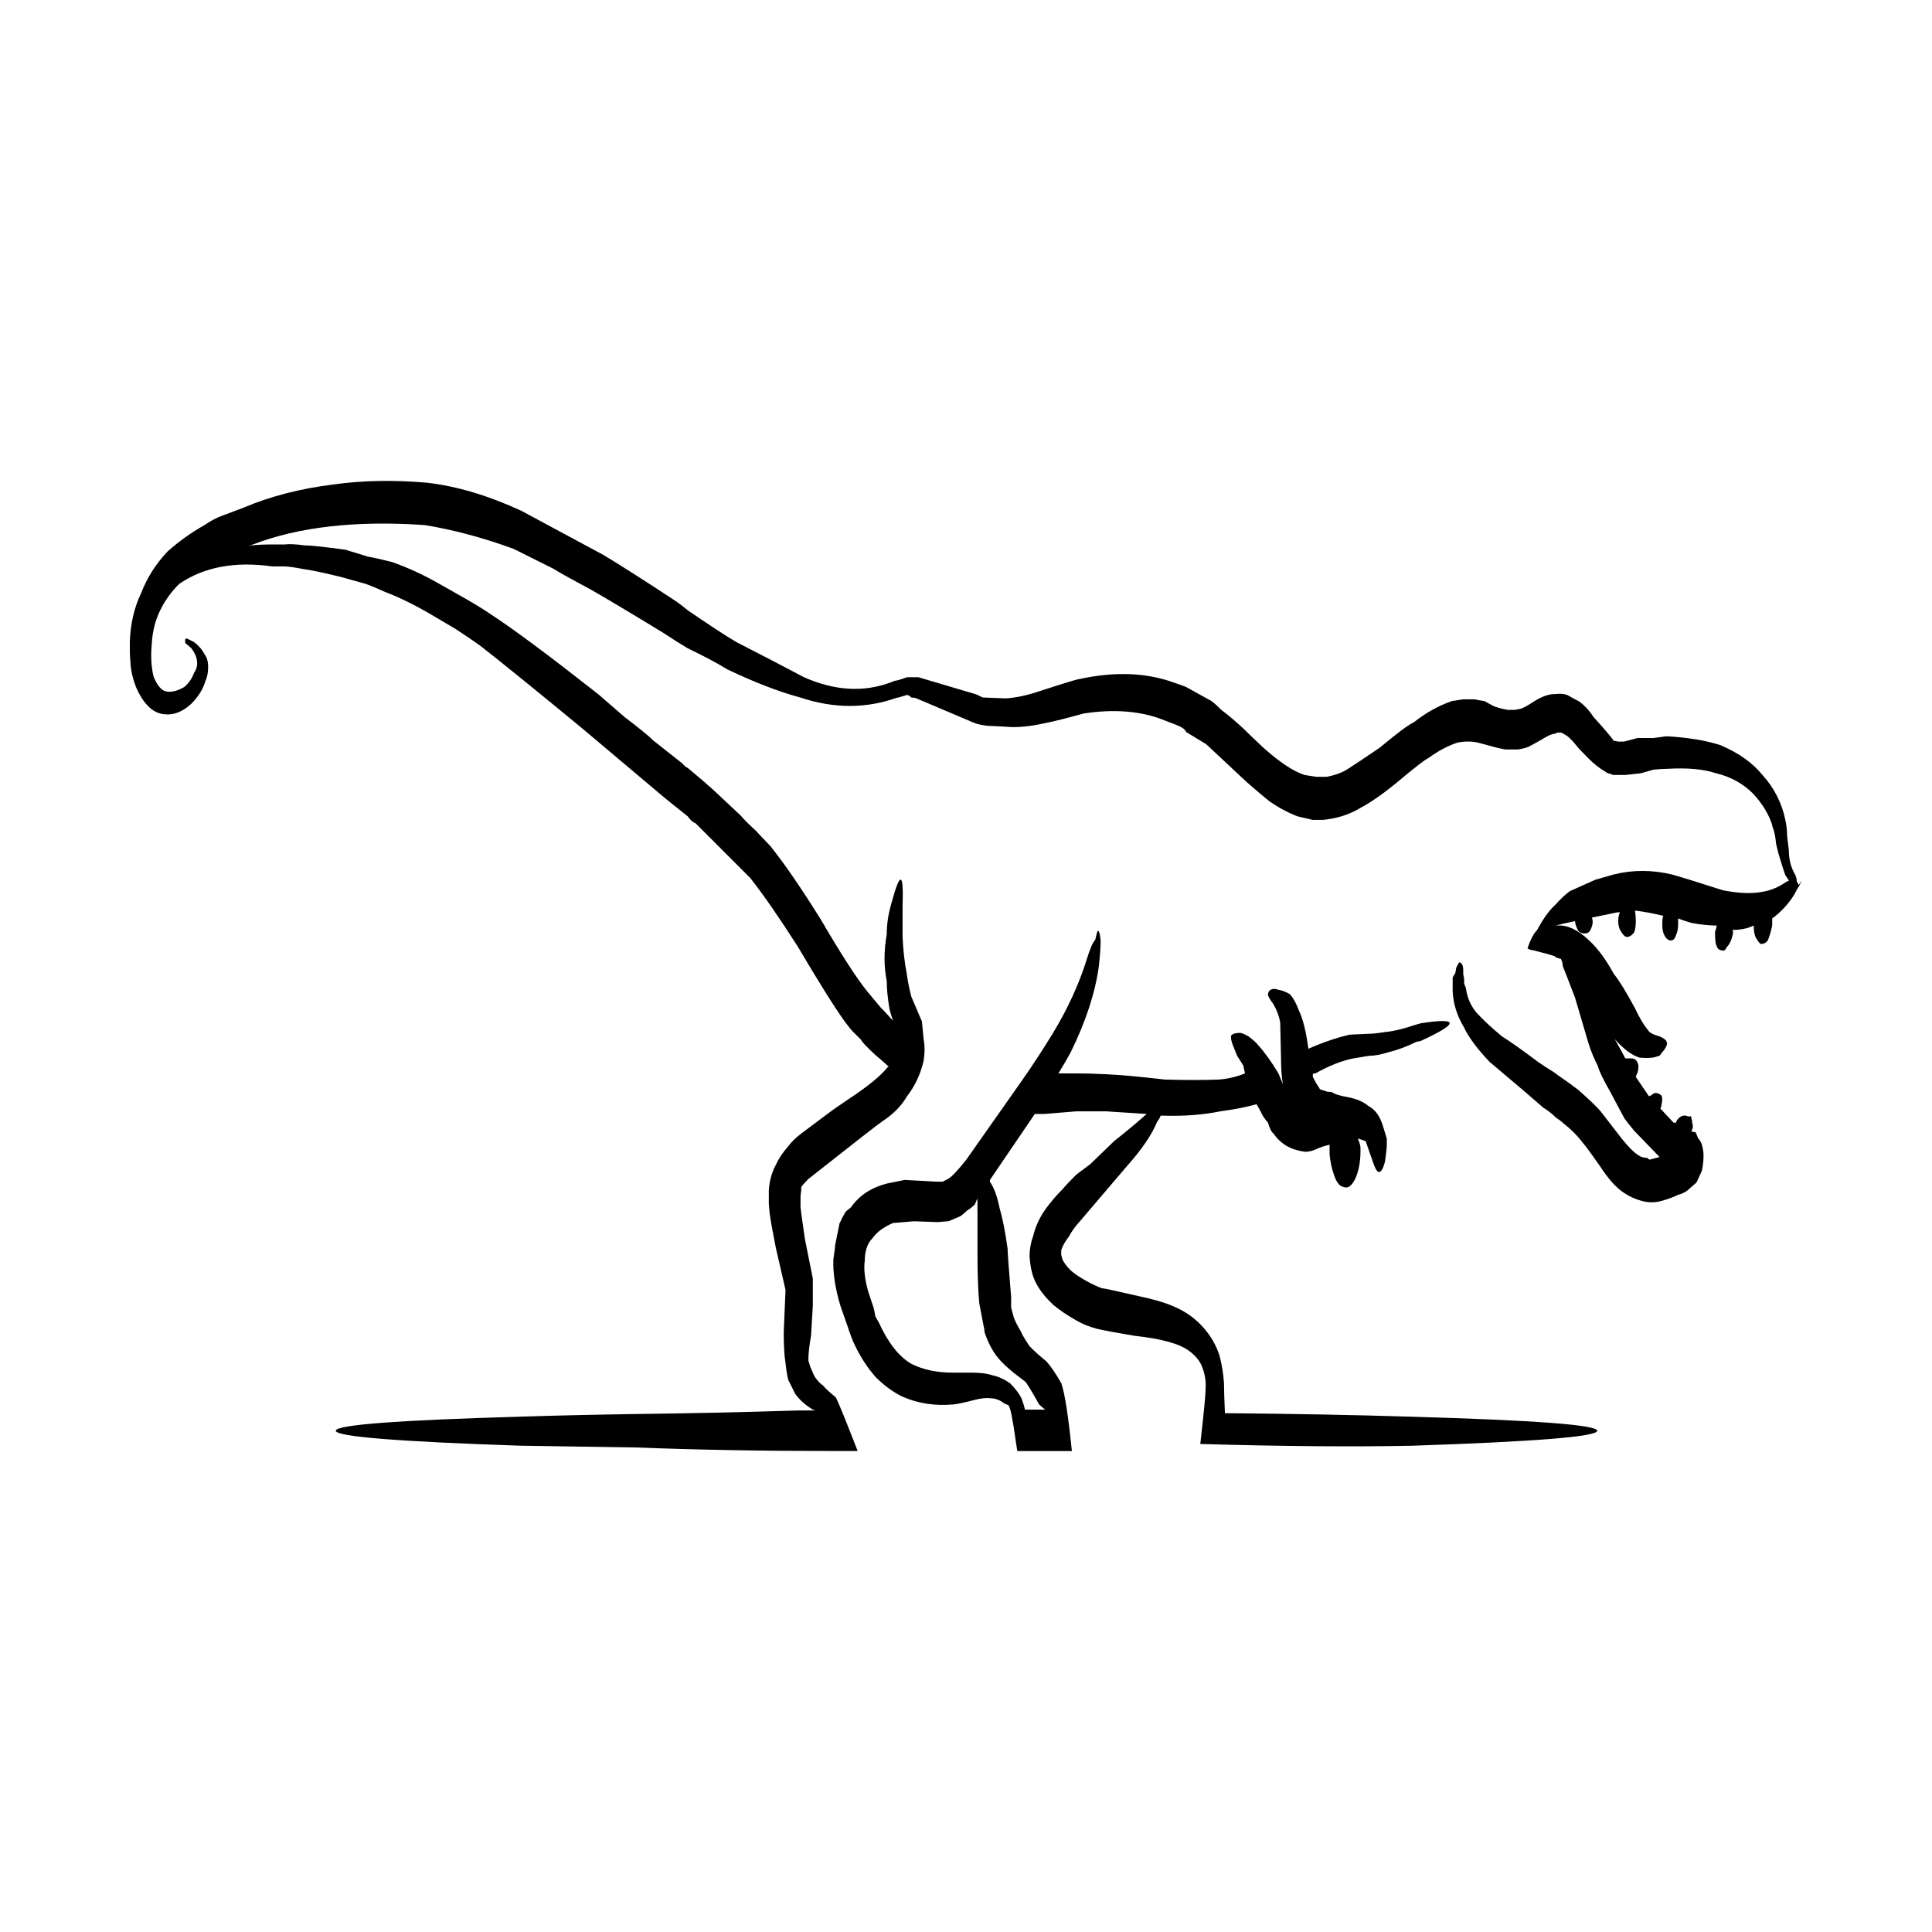 <?xml version="1.0" encoding="UTF-8"?>
<!-- Uploaded to: ICON Repo, www.iconrepo.com, Generator: ICON Repo Mixer Tools -->
<svg fill="#000000" width="800px" height="800px" version="1.1" viewBox="144 144 512 512" xmlns="http://www.w3.org/2000/svg">
 <path d="m473.47 337.03c1.082 1.09 2.863 2.797 5.359 5.133 4.336 3.883 8 6.297 10.953 7.231l3.043 0.465h2.797c2.344-0.465 4.203-1.164 5.598-2.098 2.176-1.402 4.977-3.269 8.402-5.598 4.656-3.891 7.691-6.144 9.094-6.766 3.109-2.488 6.453-4.352 10.027-5.598l3.031-0.469h3.043c0.621 0.152 1.465 0.316 2.57 0.469l2.559 1.395c1.395 0.469 2.644 0.785 3.727 0.941h1.633l1.406-0.238c0.766-0.152 2.086-0.852 3.953-2.098 2.016-1.246 3.809-1.867 5.371-1.867h0.227c1.082-0.156 2.106-0.074 3.043 0.238 1.074 0.621 2.086 1.164 3.031 1.633 1.387 0.934 2.715 2.332 3.953 4.195 2.961 3.266 4.731 5.367 5.359 6.297l1.168 0.227h1.633l3.5-0.934h4.191l3.5-0.469c5.598 0.312 10.344 1.09 14.238 2.336 4.801 2.019 8.531 4.66 11.191 7.926 3.098 3.422 5.129 7.391 6.062 11.895 0.309 1.402 0.465 2.805 0.465 4.203 0.156 1.246 0.324 2.559 0.473 3.961 0 2.332 0.539 4.434 1.633 6.301 0.309 0.625 0.453 1.25 0.453 1.867 0.324 0.469 0.484 0.777 0.484 0.934l0.938-1.168c-1.094 1.867-1.797 3.117-2.106 3.738-1.547 2.488-3.5 4.586-5.824 6.297v1.867c-0.316 1.551-0.711 2.875-1.168 3.961-0.465 0.625-1.094 0.934-1.867 0.934-0.316-0.152-0.777-0.777-1.395-1.863-0.316-0.777-0.473-1.789-0.473-3.027-1.559 0.77-3.414 1.16-5.598 1.16 0.156 0.469 0.156 0.938 0 1.402-0.309 1.402-0.848 2.488-1.621 3.266-0.316 0.777-0.777 1.012-1.406 0.699-0.621 0-1.082-0.551-1.395-1.637-0.156-0.777-0.227-1.863-0.227-3.258 0.156-0.316 0.316-0.855 0.453-1.633-1.996 0-4.273-0.238-6.75-0.707-1.082-0.316-2.254-0.699-3.481-1.164v1.395c0 1.246-0.168 2.176-0.492 2.801-0.309 1.09-0.766 1.633-1.395 1.633-0.766 0-1.395-0.543-1.867-1.633-0.309-0.625-0.453-1.559-0.453-2.801 0-0.777 0.082-1.477 0.227-2.102-2.488-0.621-4.969-1.09-7.457-1.395 0.145 0.938 0.227 1.867 0.227 2.801 0 1.246-0.145 2.258-0.465 3.031-0.621 0.777-1.258 1.164-1.867 1.164-0.453 0-0.938-0.387-1.406-1.164-0.609-0.777-0.926-1.789-0.926-3.031 0-0.934 0.156-1.715 0.453-2.332h-0.68l-6.769 1.402c0.156 0.309 0.227 0.695 0.227 1.16 0 0.625-0.227 1.402-0.691 2.332-0.316 0.469-0.785 0.699-1.406 0.699-0.926 0-1.547-0.312-1.859-0.938-0.465-0.934-0.711-1.707-0.711-2.332-2.168 0.469-3.879 0.855-5.129 1.168h0.473c2.637-0.16 5.441 1.16 8.383 3.961 2.344 2.176 4.516 5.133 6.535 8.863 1.395 1.715 3.273 4.746 5.606 9.094 1.238 2.648 2.414 4.59 3.492 5.836 0.309 0.625 1.328 1.164 3.031 1.633 1.094 0.469 1.715 0.938 1.867 1.402 0.316 0.625-0.082 1.559-1.16 2.801l-0.711 0.934-1.633 0.469c-1.25 0.152-2.481 0.152-3.727 0-2.016-0.625-4.203-2.258-6.523-4.902 1.238 2.176 2.168 3.883 2.805 5.129h1.621c0.785 0 1.32 0.395 1.633 1.176 0.316 0.613 0.316 1.477 0 2.562-0.168 0.312-0.316 0.699-0.473 1.164l3.492 5.133c0.473-0.156 0.855-0.395 1.168-0.707 0.621-0.312 1.32-0.152 2.106 0.469 0.316 0.469 0.316 1.402 0 2.801 0 0.156-0.082 0.395-0.246 0.699l3.5 3.734h0.699c0-0.312 0.082-0.543 0.238-0.699 0.473-0.621 1.023-1.012 1.641-1.164h0.691c0.324 0.152 0.621 0.23 0.938 0.23 0.316-0.156 0.473-0.086 0.473 0.23 0 0.156 0.07 0.469 0.227 0.938v0.465c0.324 0.781 0.238 1.559-0.227 2.328l1.16 0.238 0.699 1.633c0.621 0.621 1.004 1.477 1.168 2.562 0.309 1.238 0.309 2.875 0 4.898l-0.238 1.16-1.395 3.039-1.867 1.633c-0.766 0.781-1.785 1.32-3.012 1.633-1.258 0.621-2.734 1.164-4.449 1.633-1.715 0.465-3.426 0.465-5.141 0-1.715-0.469-3.266-1.164-4.664-2.102-2.016-1.25-4.203-3.656-6.523-7.234-2.5-3.57-4.055-5.672-4.664-6.297-1.258-1.707-2.891-3.344-4.902-4.898-0.473-0.469-1.18-1.012-2.106-1.633-0.926-0.938-2.016-1.789-3.266-2.559-2.332-2.031-4.047-3.508-5.129-4.434-4.047-3.422-7.082-5.984-9.105-7.699-3.25-3.422-5.523-6.453-6.762-9.094-1.867-3.113-2.883-6.301-3.031-9.566v-3.734l0.699-1.164c0.156-0.777 0.238-1.246 0.238-1.395 0.621-1.25 0.938-1.715 0.938-1.395 0.609 0.152 0.926 0.852 0.926 2.098v0.934l0.238 1.402v1.164l0.465 1.164c0.316 2.488 1.25 4.66 2.805 6.531 1.867 2.019 4.109 4.117 6.762 6.297 2.023 1.246 5.215 3.496 9.562 6.766 0.621 0.469 2.176 1.477 4.664 3.031l0.227 0.23c2.5 1.715 4.43 3.113 5.844 4.203 2.953 2.637 4.902 4.508 5.824 5.598 0.621 0.777 2.488 3.188 5.586 7.231 1.879 2.332 3.367 3.805 4.449 4.43 0.621 0.465 1.387 0.699 2.324 0.699 0.316 0.312 0.539 0.465 0.711 0.465l2.559-0.699-6.762-6.992c-1.395-1.715-2.242-2.801-2.57-3.266l-3.727-7.004c-1.867-3.258-2.953-5.516-3.266-6.762-1.082-2.176-1.961-4.277-2.559-6.297l-3.512-11.895c-1.238-3.269-2.324-6.066-3.254-8.398 0-0.625-0.156-1.246-0.473-1.867-0.609-0.156-1.082-0.312-1.395-0.469l-0.227-0.23c-0.785-0.312-2.727-0.852-5.836-1.629-0.473 0-0.926-0.156-1.406-0.469 0.766-2.332 1.641-3.965 2.57-4.898 1.566-2.953 3.188-5.211 4.902-6.766 1.25-1.402 2.481-2.559 3.727-3.496l6.769-3.031 4.891-1.402c4.977-1.246 10.117-1.246 15.402 0 3.266 0.938 7.766 2.332 13.531 4.195 4.035 0.781 7.391 0.934 10.027 0.469 2.332-0.316 4.516-1.164 6.535-2.57 0.309-0.156 0.621-0.309 0.938-0.469-0.316-0.465-0.629-0.926-0.938-1.395-0.473-1.246-1.094-3.184-1.867-5.836-0.465-1.707-0.691-2.797-0.691-3.266-0.168-1.551-0.484-2.875-0.938-3.965v-0.238c-0.945-2.953-2.656-5.754-5.141-8.398-2.644-2.644-5.914-4.434-9.801-5.359-3.266-1.082-7.535-1.477-12.832-1.164-1.094 0-2.332 0.082-3.727 0.227-1.094 0.312-2.176 0.625-3.254 0.938l-4.191 0.465h-3.273l-0.473-0.23c-0.766-0.156-1.32-0.395-1.621-0.699-1.395-0.777-2.871-1.941-4.43-3.496-1.715-1.707-2.805-2.875-3.266-3.496-1.258-1.562-2.262-2.488-3.031-2.801-0.473-0.469-1.18-0.625-2.117-0.469l-0.227 0.238c-0.766 0-1.789 0.383-3.043 1.164-1.859 1.09-3.266 1.867-4.191 2.332-0.777 0.312-1.715 0.543-2.797 0.699h-1.395-1.879c-1.082-0.156-2.695-0.543-4.883-1.164l-2.578-0.691c-0.797-0.156-1.414-0.238-1.891-0.238h-1.387c-0.168 0-0.785 0.086-1.859 0.238-2.5 0.781-5.144 2.176-7.93 4.195-0.785 0.309-3.582 2.488-8.402 6.531-3.594 2.953-6.848 5.211-9.801 6.766-2.344 1.395-4.977 2.332-7.93 2.797-0.926 0.16-1.633 0.23-2.086 0.23h-2.344l-3.965-0.926c-2.488-0.934-4.969-2.258-7.465-3.969-1.547-1.246-3.582-2.953-6.062-5.125-4.977-4.672-8.551-8.012-10.734-10.039l-5.359-3.258c-0.156-0.625-1.012-1.246-2.57-1.867l-3.031-1.16c-6.062-2.488-13.215-3.113-21.453-1.867-4.508 1.25-7.918 2.102-10.262 2.562-4.203 0.938-7.703 1.25-10.508 0.938l-4.883-0.23c-1.094-0.156-1.949-0.312-2.57-0.465-0.926-0.316-1.715-0.625-2.332-0.934l-13.766-5.836c-0.309-0.152-0.785-0.238-1.395-0.238-0.453-0.465-0.855-0.695-1.168-0.695l-2.332 0.695h-0.227c-8.246 2.953-16.797 2.953-25.652 0-5.769-1.559-12.211-4.039-19.367-7.465-2.805-1.707-6.309-3.57-10.508-5.594-1.859-1.09-3.965-2.414-6.289-3.969-8.402-5.133-14.781-8.938-19.121-11.43l-5.144-2.797c-2.332-1.25-3.953-2.176-4.883-2.801l-10.746-5.367c-8.082-2.949-15.93-5.055-23.559-6.297-18.191-1.246-33.348 0.473-45.48 5.133l-1.406 0.465 0.938-0.227c1.867-0.156 3.426-0.23 4.676-0.23h4.203c1.094-0.16 2.797-0.082 5.129 0.23 1.559 0 5.203 0.387 10.965 1.168l6.062 1.859c1.094 0.156 3.199 0.625 6.297 1.402 4.348 1.551 8.559 3.5 12.594 5.828l7.008 3.965c2.953 1.715 5.203 3.113 6.769 4.203 5.738 3.727 15.145 10.73 28.215 20.992l6.996 6.066c3.883 2.953 6.465 5.055 7.703 6.297l7.684 6.066c0.324 0.465 0.785 0.855 1.395 1.164 2.797 2.328 4.977 4.195 6.543 5.598l7.457 6.996c0.938 1.094 2.254 2.41 3.965 3.969l3.965 4.195c3.738 4.664 8.156 11.125 13.297 19.363 5.453 9.332 9.562 15.703 12.359 19.125l3.5 4.203c0.785 0.77 1.867 1.934 3.266 3.496-0.473-1.402-0.777-2.492-0.938-3.273-0.465-2.797-0.699-5.211-0.699-7.231-0.777-3.883-0.777-8.012 0-12.363 0-2.641 0.402-5.285 1.16-7.93 1.258-4.664 2.106-6.84 2.57-6.531 0.465 0 0.629 2.41 0.465 7.231v7.934c0.168 3.57 0.539 6.918 1.168 10.031v0.23c0.316 2.016 0.719 3.883 1.168 5.594l2.797 6.531 0.473 4.902c0.309 1.559 0.309 3.344 0 5.367-0.785 3.578-2.254 6.766-4.438 9.562-1.25 2.176-3.031 4.121-5.359 5.828-1.395 0.934-3.582 2.57-6.535 4.898l-14.238 11.195c-0.926 0.938-1.547 1.637-1.859 2.102 0 0.625-0.059 1.402-0.215 2.332v3.031c0 0.312 0.383 3.109 1.152 8.398l2.106 10.496v2.57 4.664l-0.473 7.93c-0.473 2.644-0.711 4.816-0.711 6.531l0.484 1.637 0.699 1.633c0.465 1.246 1.387 2.414 2.797 3.496 0.484 0.625 1.566 1.633 3.273 3.027 0.621 1.09 2.551 5.836 5.812 14.234h-2.324-3.738-1.16c-18.355 0-35.543-0.316-51.551-0.934-10.727-0.156-20.906-0.316-30.547-0.469-32.656-1.09-48.984-2.414-48.984-3.969 0-1.551 16.324-2.797 48.984-3.727 9.633-0.316 19.82-0.539 30.547-0.699 13.531-0.156 27.836-0.469 42.926-0.938h4.664l-0.699-0.23c-2.035-1.246-3.582-2.644-4.676-4.195l-1.859-3.734c-0.316-1.395-0.539-2.875-0.699-4.43-0.316-1.867-0.473-4.586-0.473-8.168l0.473-11.195-2.578-11.199c-0.926-4.66-1.465-7.699-1.621-9.094l-0.227-2.57v-3.496c0.145-2.484 0.766-4.742 1.848-6.758 0.785-1.715 1.867-3.344 3.273-4.902 0.777-1.09 1.859-2.176 3.273-3.266l6.535-4.898c1.848-1.402 3.945-2.875 6.289-4.434 4.969-3.266 8.395-6.062 10.262-8.398 0.168 0 0.215-0.074 0.215-0.23-1.535-1.402-2.707-2.41-3.481-3.027-2.332-2.18-3.594-3.5-3.727-3.969l-2.332-2.332c-0.168-0.152-0.797-0.934-1.879-2.328-2.797-3.891-6.996-10.574-12.586-20.062-4.977-7.773-9.168-13.84-12.605-18.191l-14.453-14.465c-0.777-0.312-1.477-0.938-2.106-1.863-1.559-1.25-3.492-2.801-5.836-4.672l-22.141-18.656c-13.215-10.887-22.25-18.191-27.059-21.93-2.188-1.551-4.348-3.031-6.535-4.434l-6.309-3.727c-4.508-2.644-8.621-4.664-12.348-6.066-3.117-1.402-5.059-2.18-5.836-2.332l-5.836-1.637c-5.129-1.246-8.473-1.941-10.027-2.098-2.332-0.469-4.047-0.699-5.129-0.699h-3.043c-9.941-1.402-18.172 0.156-24.719 4.66-2.023 2.019-3.664 4.277-4.902 6.762-1.395 2.801-2.168 5.836-2.324 9.098-0.316 3.109-0.156 5.984 0.453 8.629 0.938 2.332 2.023 3.656 3.273 3.965 1.395 0.312 3.023-0.074 4.891-1.164 1.238-1.09 2.106-2.332 2.57-3.734 0.777-1.09 1.012-2.332 0.699-3.727-0.145-0.781-0.621-1.715-1.395-2.801l-1.641-1.402v-0.934c0-0.156 0.168-0.238 0.484-0.238l1.859 0.934c1.23 0.934 2.168 2.019 2.797 3.266 0.621 0.777 0.938 1.867 0.938 3.266 0 1.551-0.227 2.797-0.699 3.727-0.621 2.176-1.867 4.195-3.727 6.066-2.332 2.176-4.742 3.109-7.234 2.801-1.559-0.152-2.961-0.852-4.191-2.102-1.25-1.238-2.344-2.953-3.273-5.125-0.777-2.023-1.238-3.891-1.395-5.602l-0.227-3.266v-3.031c0.145-4.816 1.16-9.176 3.031-13.059 1.559-4.047 3.883-7.699 6.988-10.969 2.961-2.641 6.227-4.973 9.801-6.996 1.559-1.09 3.188-1.945 4.914-2.562l5.586-2.102c6.988-2.957 14.848-4.977 23.559-6.066 7.773-1.09 16.098-1.25 24.953-0.469 7.93 0.934 16.258 3.422 24.965 7.461l21.688 11.664c4.664 2.797 11.117 6.922 19.367 12.359 1.102 0.781 2.086 1.559 3.023 2.336 5.914 4.047 10.191 6.836 12.844 8.395 6.68 3.422 12.676 6.535 17.957 9.332 8.082 3.57 15.703 4.047 22.867 1.395 0.441-0.156 0.848-0.309 1.152-0.465 0.473 0 1.547-0.312 3.266-0.934h3.031l14.938 4.43c0.145 0 0.848 0.312 2.098 0.934l6.051 0.238c2.656-0.152 5.606-0.777 8.879-1.867 6.691-2.176 10.254-3.266 10.734-3.266 9.32-2.023 17.645-1.715 24.953 0.934 1.395 0.469 2.481 0.855 3.254 1.168l6.297 3.496c0.484 0.156 1.477 1.008 3.043 2.57 1.688 1.254 3.625 2.891 5.809 4.91zm-39.191 55.98c0.309-1.559 0.551-2.332 0.699-2.332 0.316 0 0.539 0.855 0.699 2.562 0 1.715-0.156 3.965-0.465 6.766-0.938 6.992-3.426 14.617-7.465 22.863-0.926 1.707-2.016 3.57-3.254 5.594h4.438c2.953 0 5.75 0.082 8.375 0.23 3.582 0.16 8.715 0.625 15.402 1.402 5.598 0.156 10.344 0.156 14.238 0 2.324-0.156 4.656-0.699 6.988-1.633l-0.453-2.098c-0.785-1.25-1.34-2.102-1.641-2.57l-0.926-2.332c-0.473-1.094-0.711-2.019-0.711-2.801 0.156-0.621 1.012-0.934 2.57-0.934 0.621 0.16 1.328 0.469 2.098 0.934 1.25 0.938 2.106 1.707 2.57 2.332 1.715 1.875 3.492 4.363 5.359 7.465l1.168 2.801c-0.316-1.867-0.473-3.969-0.473-6.297-0.145-6.219-0.227-9.562-0.227-10.031-0.309-1.715-0.926-3.344-1.859-4.902-0.945-1.238-1.406-2.098-1.406-2.562 0.156-0.625 0.383-1.02 0.711-1.168 0.621-0.316 1.309-0.316 2.086 0 0.945 0.152 1.949 0.543 3.043 1.168 0.938 1.09 1.703 2.484 2.324 4.195 1.082 2.18 1.949 5.598 2.57 10.27 3.883-1.715 7.547-2.957 10.965-3.738l4.914-0.23c1.082 0 2.559-0.152 4.418-0.469 2.023-0.152 4.676-0.777 7.949-1.867 0.453-0.152 0.992-0.312 1.613-0.465 10.105-1.551 10.105 0 0 4.664-0.465 0.156-0.855 0.23-1.16 0.23-2.488 1.246-4.977 2.176-7.465 2.801-2.023 0.621-3.727 0.934-5.117 0.934l-4.211 0.695c-3.109 0.625-6.453 1.949-10.027 3.969-0.465 0-0.699 0.082-0.699 0.23v0.707c0.621 1.246 1.16 2.18 1.633 2.797l0.238 0.469 2.098 0.695h0.938c0.938 0.629 2.402 1.09 4.43 1.406 2.332 0.465 4.109 1.246 5.371 2.328 1.848 0.934 3.168 2.801 3.953 5.594l0.938 3.039v2.102c-0.168 1.707-0.309 3.031-0.473 3.965-0.465 1.863-1.004 2.801-1.633 2.801-0.465 0-1.004-0.938-1.621-2.801l-1.867-5.359c-0.766-0.312-1.477-0.543-2.098-0.699 0.309 0.621 0.539 1.32 0.699 2.102 0.137 3.422-0.316 6.297-1.406 8.625-0.926 1.867-1.941 2.57-3.031 2.102-1.082-0.156-1.941-1.246-2.578-3.266-0.598-1.715-0.992-3.496-1.152-5.367v-2.562c-1.406 0.316-2.559 0.699-3.492 1.164-1.102 0.469-2.023 0.699-2.797 0.699-0.629 0-1.723-0.23-3.266-0.699-2.188-0.781-3.977-2.176-5.359-4.195-0.484-0.312-0.945-1.246-1.406-2.801-0.938-1.09-1.559-2.019-1.859-2.801-0.324-0.621-0.711-1.32-1.168-2.098-2.805 0.777-5.984 1.395-9.551 1.863-4.523 0.934-9.508 1.316-14.938 1.164h-0.945c-0.145 0.465-0.441 1.012-0.926 1.629-1.395 3.422-4.047 7.316-7.93 11.664l-12.133 14.227c-1.559 1.715-2.644 3.188-3.254 4.434-1.082 1.402-1.789 2.644-2.098 3.734v1.16l0.227 0.938c0.316 0.938 1.082 2.019 2.332 3.269 1.094 0.934 2.488 1.863 4.191 2.797 1.414 0.781 2.734 1.402 3.977 1.867 0.465 0 3.727 0.699 9.789 2.102 3.727 0.781 6.691 1.633 8.879 2.562 3.098 1.238 5.758 3.031 7.91 5.367 2.188 2.328 3.738 4.973 4.676 7.926 0.629 2.492 1.004 4.902 1.16 7.238 0 1.863 0.09 4.508 0.246 7.93 18.027 0.156 34.512 0.465 49.438 0.934 32.816 0.938 49.227 2.176 49.227 3.727 0 1.559-16.414 2.875-49.227 3.969-15.703 0.312-34.359 0.156-55.969-0.469 0.918-8.082 1.406-12.984 1.406-14.691 0.137-1.867-0.156-3.812-0.953-5.828-0.609-1.559-1.773-2.957-3.492-4.195-2.481-1.863-7.301-3.184-14.453-3.965-4.676-0.777-8.012-1.402-10.027-1.875-2.188-0.613-4.055-1.395-5.586-2.328-2.188-1.246-4.141-2.562-5.836-3.965-2.5-2.328-4.203-4.664-5.141-6.996-0.621-1.551-1.012-3.492-1.168-5.836 0-1.863 0.309-3.652 0.938-5.359 0.621-2.644 1.785-5.133 3.492-7.461 1.25-1.707 2.644-3.344 4.203-4.898 0.785-0.934 2.023-2.254 3.727-3.965l3.738-2.801c0.777-0.777 2.871-2.797 6.277-6.062 3.906-3.113 6.781-5.523 8.652-7.234-4.664-0.312-8.238-0.539-10.734-0.695h-7.93l-8.395 0.695h-2.57l-11.906 17.496v0.465c1.102 1.559 1.949 3.891 2.57 6.996 0.785 2.644 1.496 6.223 2.117 10.73 0 0.926 0.309 5.203 0.938 12.82v2.801l0.691 2.562c0.316 0.934 0.938 2.18 1.879 3.734 0.297 0.781 1.082 2.102 2.324 3.969 1.395 1.395 2.871 2.719 4.43 3.961 1.25 1.406 2.57 3.352 3.977 5.84 0.926 2.641 1.848 8.625 2.797 17.957h-14.465c-0.145-0.934-0.309-1.945-0.465-3.031-0.777-5.602-1.395-8.629-1.867-9.098-0.777-0.312-1.25-0.543-1.406-0.699-1.074-0.781-2.242-1.164-3.5-1.164-0.926-0.16-2.332 0-4.172 0.465-2.344 0.621-4.121 1.012-5.379 1.164-4.977 0.469-9.547-0.23-13.754-2.098-2.5-1.246-4.812-2.957-6.996-5.141-2.188-2.488-4.047-5.359-5.598-8.629-0.465-0.926-1.094-2.562-1.859-4.891l-1.879-5.367c-1.395-4.664-2.016-8.785-1.859-12.363 0.316-2.019 0.465-3.266 0.465-3.727l1.18-5.836c0.137-0.152 0.383-0.629 0.691-1.395l0.926-1.637 1.414-1.164c2.176-3.109 5.344-5.211 9.551-6.297l4.664-0.938 8.641 0.465h1.395l1.387-0.699c0.938-0.469 2.57-2.176 4.902-5.129l14.93-21.227c2.805-4.047 5.453-8.086 7.93-12.133 4.055-6.688 7.082-13.297 9.094-19.824 0.855-2.801 1.637-4.516 2.254-5.133zm-31.25 72.07v-3.496l-0.699 1.633c-0.629 0.625-1.32 1.168-2.106 1.633-0.938 0.938-1.641 1.48-2.098 1.633l-2.797 1.164c-0.324 0-1.25 0.074-2.805 0.23l-6.297-0.23-5.598 0.469c-2.481 1.09-4.281 2.41-5.359 3.965-1.406 1.402-2.098 3.422-2.098 6.066-0.316 2.176 0 4.902 0.926 8.16l1.395 4.203c0.168 0.625 0.324 1.402 0.473 2.332l0.926 1.637c2.508 5.438 5.371 9.094 8.641 10.957 3.109 1.562 6.769 2.332 10.965 2.332h5.129c2.188 0 3.977 0.23 5.359 0.699 1.559 0.312 3.117 1.008 4.676 2.102 1.395 1.395 2.402 2.719 3.031 3.965 0.465 1.246 0.766 2.258 0.926 3.031h2.805 2.57c-0.621-0.465-1.168-0.934-1.633-1.402-2.188-3.883-3.414-5.906-3.738-6.066l-3.031-2.328c-1.715-1.402-3.031-2.644-3.953-3.734-1.559-1.867-2.805-4.195-3.727-6.996 0-0.465-0.09-1.012-0.246-1.633l-1.16-6.066c-0.316-3.422-0.465-7.856-0.465-13.297l0.004-10.961z" fill-rule="evenodd"/>
</svg>